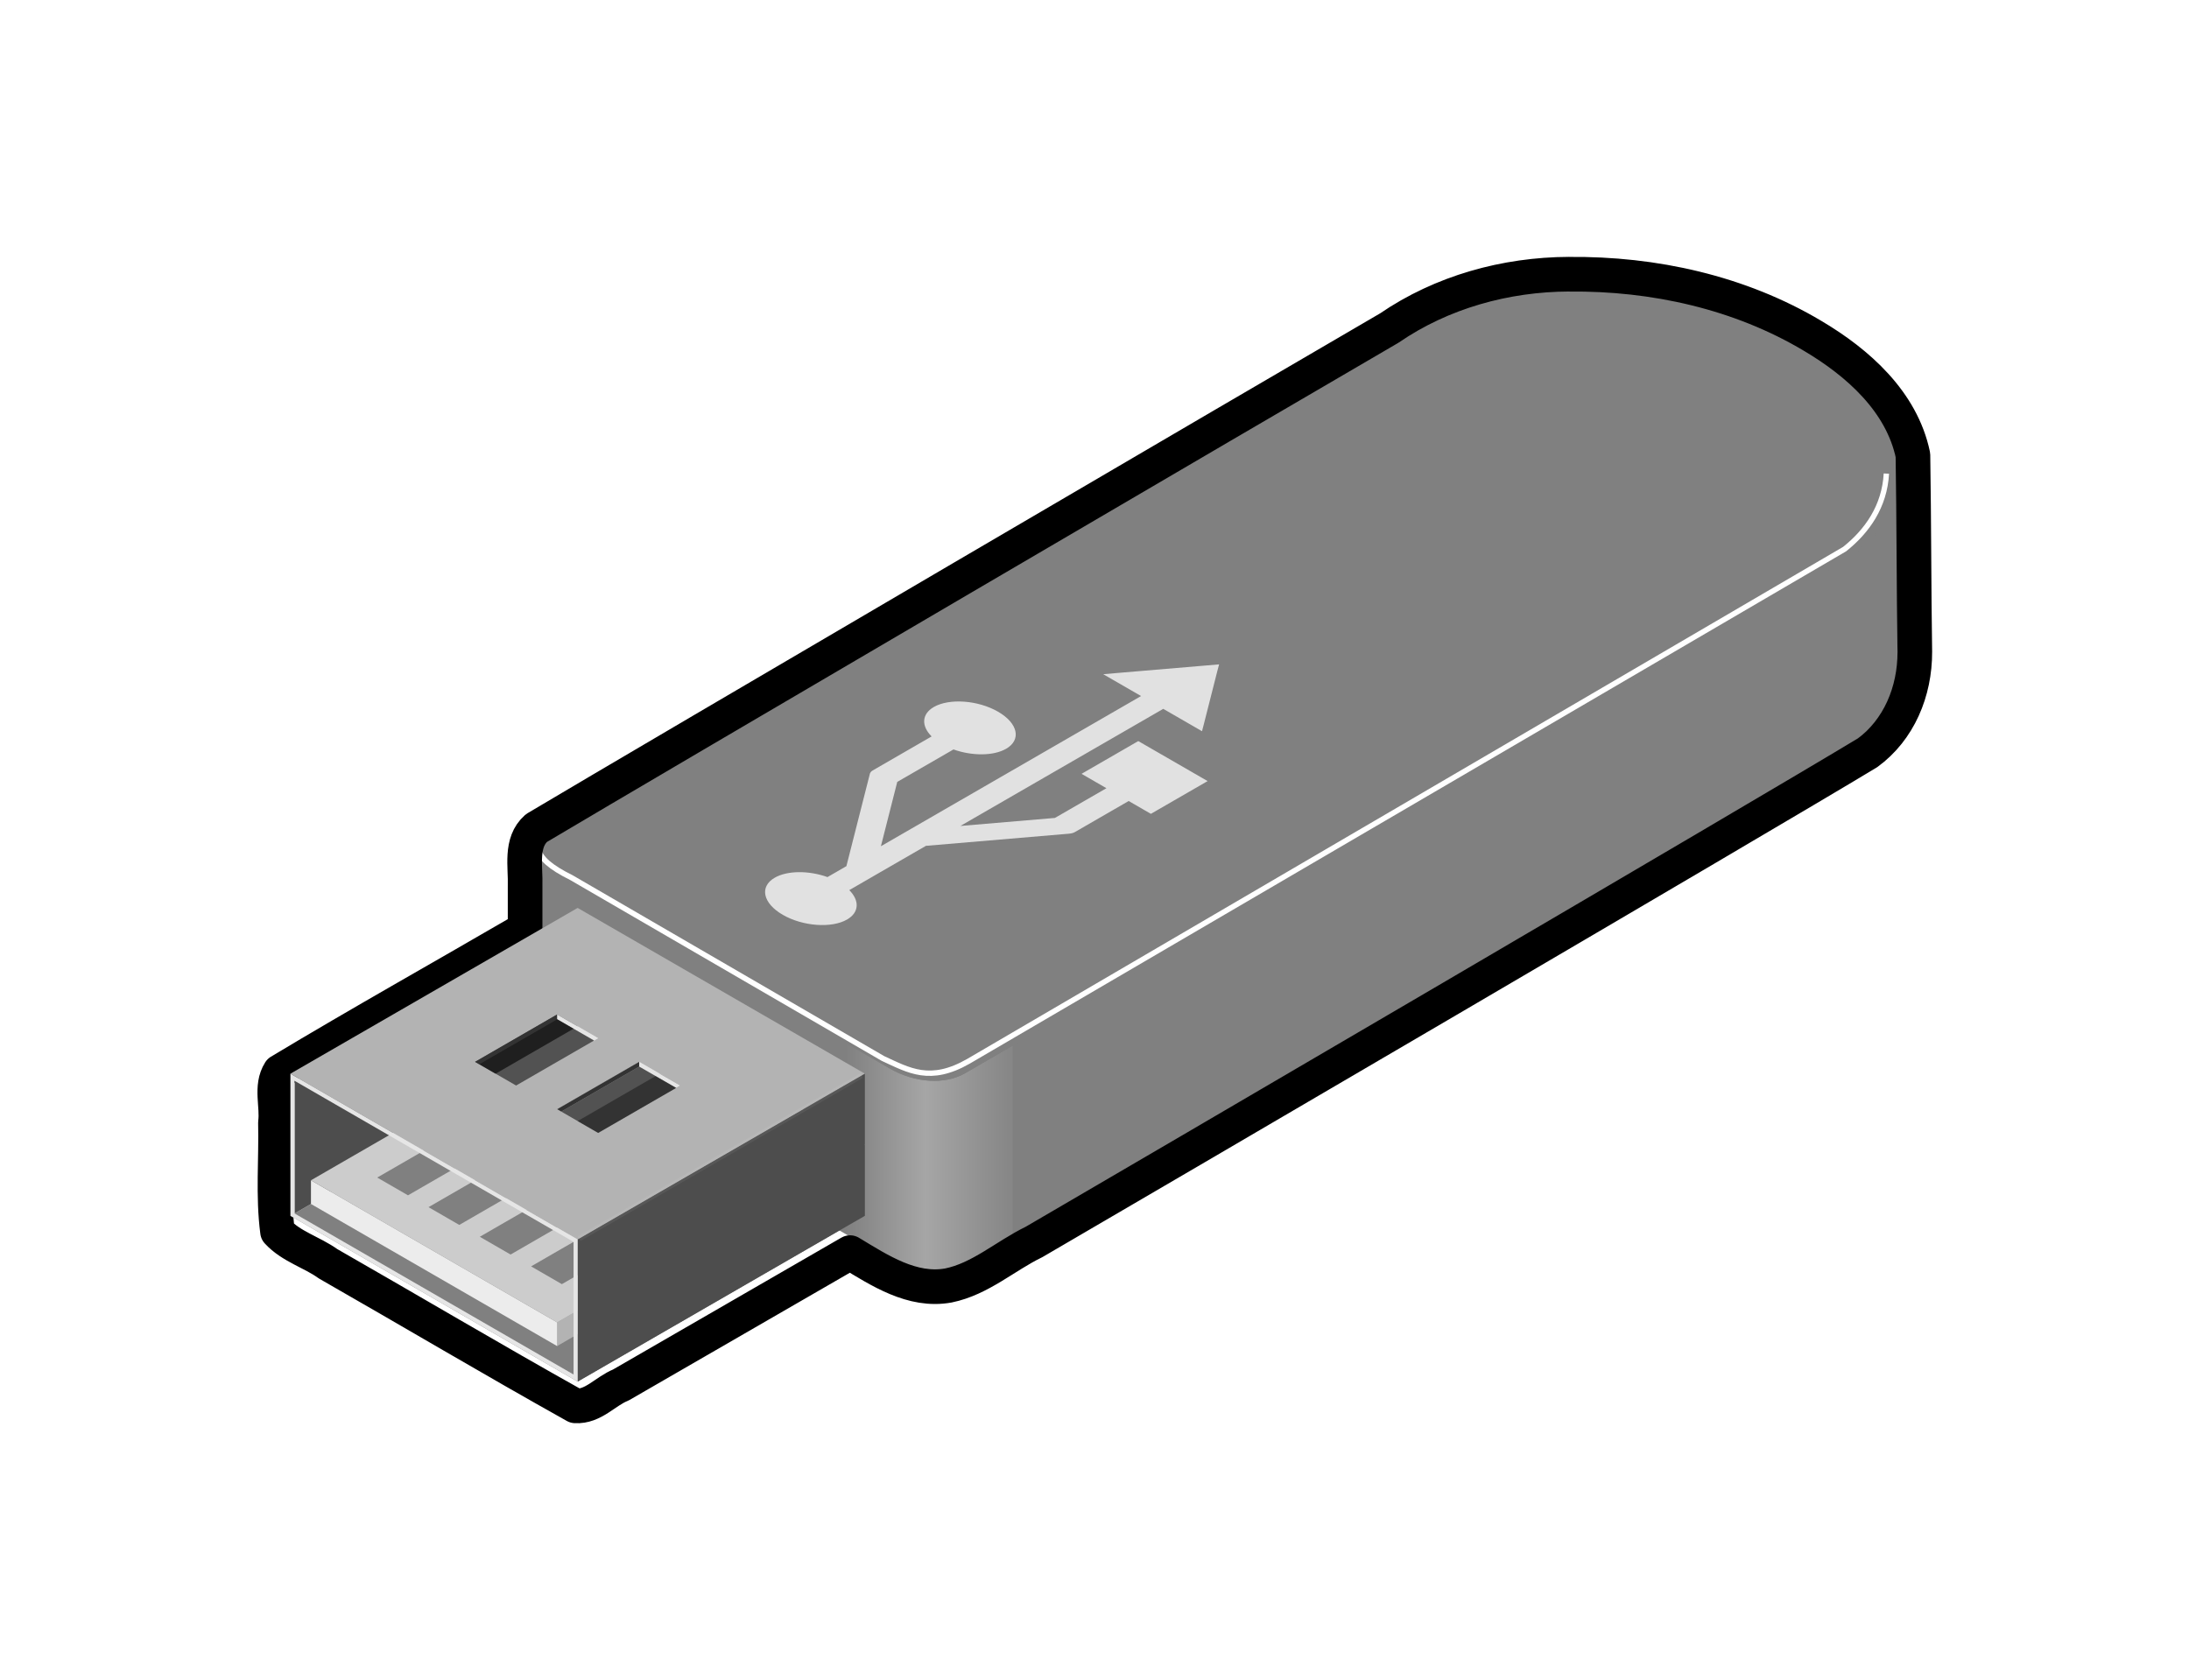 <?xml version="1.0" encoding="UTF-8" standalone="no"?>
<!-- Created with Inkscape (http://www.inkscape.org/) -->

<svg
   xmlns:dc="http://purl.org/dc/elements/1.1/"
   xmlns:cc="http://creativecommons.org/ns#"
   xmlns:rdf="http://www.w3.org/1999/02/22-rdf-syntax-ns#"
   xmlns:svg="http://www.w3.org/2000/svg"
   xmlns="http://www.w3.org/2000/svg"
   xmlns:xlink="http://www.w3.org/1999/xlink"
   xmlns:sodipodi="http://sodipodi.sourceforge.net/DTD/sodipodi-0.dtd"
   xmlns:inkscape="http://www.inkscape.org/namespaces/inkscape"
   width="85.129"
   height="65.349"
   id="svg4451"
   version="1.1"
   inkscape:version="0.48.2 r9819"
   sodipodi:docname="USB Thumb Drive 1.svg"
   inkscape:export-filename="C:\Resources\Images\Icons\Computers\USB Thumb Drive 1.png"
   inkscape:export-xdpi="708.60999"
   inkscape:export-ydpi="708.60999">
  <title
     id="title4534">USB Thumbdrive 1</title>
  <defs
     id="defs4453">
    <linearGradient
       inkscape:collect="always"
       xlink:href="#linearGradient2580"
       id="linearGradient3186"
       gradientUnits="userSpaceOnUse"
       gradientTransform="matrix(0.052,0,0,0.052,429.223,404.145)"
       x1="245.5"
       y1="781.126"
       x2="368.219"
       y2="781.126" />
    <linearGradient
       id="linearGradient2580">
      <stop
         id="stop2582"
         style="stop-color:#ffffff;stop-opacity:0"
         offset="0" />
      <stop
         id="stop2588"
         style="stop-color:#ffffff;stop-opacity:1"
         offset="0.5" />
      <stop
         id="stop2584"
         style="stop-color:#999999;stop-opacity:1"
         offset="1" />
    </linearGradient>
    <filter
       color-interpolation-filters="sRGB"
       id="filter3370">
      <feGaussianBlur
         inkscape:collect="always"
         stdDeviation="2.199"
         id="feGaussianBlur3372" />
    </filter>
    <filter
       color-interpolation-filters="sRGB"
       id="filter3406">
      <feGaussianBlur
         inkscape:collect="always"
         stdDeviation="0.853"
         id="feGaussianBlur3408" />
    </filter>
  </defs>
  <sodipodi:namedview
     id="base"
     pagecolor="#ffffff"
     bordercolor="#666666"
     borderopacity="1.0"
     inkscape:pageopacity="0.0"
     inkscape:pageshadow="2"
     inkscape:zoom="3.959798"
     inkscape:cx="20.69736"
     inkscape:cy="15.036496"
     inkscape:document-units="px"
     inkscape:current-layer="layer1"
     showgrid="false"
     fit-margin-top="10"
     fit-margin-left="10"
     fit-margin-right="10"
     fit-margin-bottom="10"
     inkscape:window-width="1680"
     inkscape:window-height="1028"
     inkscape:window-x="1592"
     inkscape:window-y="-8"
     inkscape:window-maximized="1" />
  <g
     inkscape:label="Layer 1"
     inkscape:groupmode="layer"
     id="layer1"
     transform="translate(-332.424,-499.688)">
    <g
       transform="translate(-76.728,99.626)"
       id="g4325">
      <g
         id="g3349">
        <path
           inkscape:connector-curvature="0"
           style="fill:#808080;fill-opacity:1;fill-rule:evenodd;stroke:none;stroke-width:3;marker:none;visibility:visible;display:inline;overflow:visible;enable-background:accumulate"
           id="path2572"
           d="m 470.297,411.376 c -2.178,0.018 -4.221,0.344 -5.74,1.222 l -33.952,19.919 c -0.34,0.196 -0.51,0.434 -0.515,0.686 l -6e-5,7.434 c -0.004,0.33 0.274,0.685 0.825,1.002 l 12.843,7.415 c 0.973,0.562 2.146,0.633 2.928,0.182 l 33.959,-19.919 c 1.554,-0.897 2.31,-2.104 2.309,-3.393 l 2e-4,-7.48 c -0.026,-1.685 -1.34,-3.506 -3.849,-4.954 -2.576,-1.487 -5.822,-2.138 -8.807,-2.113 z"
           sodipodi:nodetypes="sccccccccccss" />
        <path
           inkscape:connector-curvature="0"
           style="opacity:0.3;fill:url(#linearGradient3186);fill-opacity:1;fill-rule:evenodd;stroke:none;stroke-width:3;marker:none;visibility:visible;display:inline;overflow:visible;enable-background:accumulate"
           id="rect2385"
           d="m 442.094,440.665 0,7.43 c 0.375,0.216 1.663,0.96 1.663,0.96 0.973,0.562 2.146,0.633 2.928,0.182 0,0 1.439,-0.83 1.843,-1.063 l 0,-7.43 c -0.404,0.233 -1.843,1.063 -1.843,1.063 -0.782,0.452 -1.955,0.38 -2.928,-0.182 0,0 -1.288,-0.744 -1.663,-0.96 z"
           sodipodi:nodetypes="ccccccccc" />
        <path
           inkscape:connector-curvature="0"
           style="fill:#808080;fill-opacity:1;fill-rule:evenodd;stroke:none;stroke-width:3;marker:none;visibility:visible;display:inline;overflow:visible;enable-background:accumulate"
           id="path2426"
           d="m 430.914,434.209 12.843,7.415 c 0.973,0.562 2.148,0.637 2.928,0.182 l 33.968,-19.809 c 3.593,-2.095 2.916,-5.825 -1.54,-8.398 -4.456,-2.573 -10.946,-2.97 -14.548,-0.89 l -33.961,19.808 c -0.786,0.454 -0.662,1.131 0.311,1.693 l 0,0"
           sodipodi:nodetypes="csssscccc" />
        <path
           inkscape:connector-curvature="0"
           style="fill:none;stroke:#ffffff;stroke-width:4;stroke-linecap:butt;stroke-linejoin:miter;stroke-opacity:1;filter:url(#filter3370)"
           id="path2590"
           clip-path="none"
           transform="matrix(0.052,0,0,0.052,429.223,404.145)"
           d="m 1024.794,275.731 c -1.39,24.612 -14.32,42.96 -31.243,56.476 L 338.381,715.276 c -28.689,16.447 -44.443,6.964 -63.971,-2.023 L 41.305,577.912 C 9.245,562.105 13.431,551.05 26.366,541.143"
           sodipodi:nodetypes="cccccc"
           mask="none" />
        <path
           sodipodi:nodetypes="ccccccccccccccccccc"
           inkscape:connector-curvature="0"
           style="fill:none;stroke:#000000;stroke-width:1.347;stroke-linecap:round;stroke-linejoin:round;stroke-miterlimit:4;stroke-opacity:1;stroke-dasharray:none;stroke-dashoffset:0;marker:none;visibility:visible;display:inline;overflow:visible;enable-background:accumulate"
           id="path3983"
           d="m 470.172,410.727 c -2.47,0.009 -4.949,0.694 -6.993,2.096 -4.621,2.688 -28.572,16.714 -33.165,19.447 -0.643,0.566 -0.413,1.504 -0.441,2.255 0,0.559 0,1.118 0,1.677 -3.179,1.849 -6.383,3.643 -9.537,5.538 -0.375,0.592 -0.085,1.331 -0.172,1.985 0.034,1.413 -0.104,2.845 0.081,4.246 0.533,0.58 1.334,0.793 1.965,1.246 3.209,1.836 6.391,3.724 9.615,5.527 0.697,0.046 1.168,-0.57 1.772,-0.812 2.971,-1.716 5.942,-3.432 8.913,-5.148 1.145,0.691 2.418,1.533 3.824,1.278 1.245,-0.254 2.212,-1.15 3.331,-1.693 4.369,-2.548 28.084,-16.411 32.412,-19.025 1.217,-0.888 1.846,-2.377 1.841,-3.926 -0.038,-2.551 -0.032,-5.059 -0.073,-7.654 -0.436,-2.084 -2.14,-3.596 -3.898,-4.637 -2.84,-1.695 -6.184,-2.431 -9.475,-2.398 z" />
        <g
           id="g3601"
           transform="matrix(0.052,0,0,0.052,429.223,404.145)">
          <path
             inkscape:connector-curvature="0"
             style="fill:#808080;fill-rule:evenodd;stroke:none"
             id="path2544"
             d="M -168.773,830.905 46.029,954.921 260.83,830.905 46.029,706.89 -168.773,830.905 z" />
          <path
             inkscape:connector-curvature="0"
             style="fill:#4d4d4d;fill-opacity:1;fill-rule:evenodd;stroke:none"
             id="path2443"
             d="m -165.704,829.134 217.87,-125.787 0,-99.213 -217.87,125.787 0,99.213 z" />
          <path
             inkscape:connector-curvature="0"
             style="fill:#b3b3b3;fill-rule:evenodd;stroke:none"
             id="path2451"
             d="m 30.686,928.346 228.145,-132.874 0,-17.717 -228.145,132.874 0,17.717 z" />
          <path
             inkscape:connector-curvature="0"
             style="fill:#ececec;fill-rule:evenodd;stroke:none"
             id="path2445"
             d="m -153.43,822.047 0,-17.717 184.116,106.299 0,17.717 -184.116,-106.299 z" />
          <path
             inkscape:connector-curvature="0"
             style="fill:#cccccc;fill-rule:evenodd;stroke:none"
             id="path2455"
             d="M 30.686,910.63 -153.43,804.331 76.715,671.457 260.83,777.756 30.686,910.63 z" />
          <path
             inkscape:connector-curvature="0"
             style="fill:#808080;fill-opacity:1;fill-rule:evenodd;stroke:none;stroke-width:3;marker:none;visibility:visible;display:inline;overflow:visible;enable-background:accumulate"
             id="rect2461"
             d="m -103.86,802.286 c 0,0 23.014,13.287 23.014,13.287 0,0 203.589,-117.542 203.589,-117.542 0,0 -23.014,-13.287 -23.014,-13.287 0,0 -203.589,117.542 -203.589,117.542 0,0 0,0 0,0 m 38.357,22.146 c 0,0 23.014,13.287 23.014,13.287 0,0 203.589,-117.542 203.589,-117.542 0,0 -23.014,-13.287 -23.014,-13.287 0,0 -203.589,117.542 -203.589,117.542 0,0 0,0 0,0 m 38.357,22.146 c 0,0 23.014,13.287 23.014,13.287 0,0 203.589,-117.542 203.589,-117.542 0,0 -23.014,-13.287 -23.014,-13.287 0,0 -203.589,117.542 -203.589,117.542 0,0 0,0 0,0 m 38.357,22.146 c 0,0 23.014,13.287 23.014,13.287 0,0 203.589,-117.542 203.589,-117.542 0,0 -23.014,-13.287 -23.014,-13.287 0,0 -203.589,117.542 -203.589,117.542 0,0 0,0 0,0" />
          <path
             inkscape:connector-curvature="0"
             style="fill:#b3b3b3;fill-rule:evenodd;stroke:none"
             id="path2433"
             d="m 46.031,600.594 -214.812,124 214.812,124.031 214.812,-124.031 -214.812,-124 z M 30.688,680.312 61.375,698.031 0,733.469 -30.688,715.75 30.688,680.312 z M 92.062,715.75 122.75,733.469 61.375,768.906 30.688,751.188 92.062,715.75 z" />
          <path
             inkscape:connector-curvature="0"
             style="fill:#4d4d4d;fill-rule:evenodd;stroke:none"
             id="path2437"
             d="m 46.029,954.921 0,-106.299 214.802,-124.016 0,106.299 -214.802,124.016 z" />
          <path
             inkscape:connector-curvature="0"
             style="fill:#333333;fill-rule:evenodd;stroke:none"
             id="path2552"
             d="m -27.617,717.52 -3.069,-1.772 61.372,-35.433 0,3.543 -58.303,33.661 z" />
          <path
             inkscape:connector-curvature="0"
             style="fill:#e6e6e6;fill-opacity:1;fill-rule:evenodd;stroke:none"
             id="path2554"
             d="m 30.686,680.315 0,3.543 27.617,15.945 3.069,-1.772 -30.686,-17.717 z" />
          <path
             inkscape:connector-curvature="0"
             style="fill:#e6e6e6;fill-rule:evenodd;stroke:none"
             id="path2439"
             d="m -168.781,724.594 0,106.312 214.812,124 0,-106.281 -214.812,-124.031 z m 3.062,5.312 208.688,120.5 0,99.188 -208.688,-120.469 0,-99.219 z" />
          <path
             inkscape:connector-curvature="0"
             style="fill:#333333;fill-rule:evenodd;stroke:none"
             id="path2564"
             d="m 33.755,752.953 -3.069,-1.772 61.372,-35.433 0,3.543 -58.303,33.661 z" />
          <path
             inkscape:connector-curvature="0"
             style="fill:#e6e6e6;fill-opacity:1;fill-rule:evenodd;stroke:none"
             id="path2566"
             d="m 92.058,715.748 0,3.543 27.617,15.945 3.069,-1.772 -30.686,-17.717 z" />
          <path
             inkscape:connector-curvature="0"
             style="opacity:0.6;fill:#000000;fill-rule:evenodd;stroke:none"
             id="path2568"
             d="M 33.755,752.953 92.058,719.291 119.675,735.236 61.372,768.898 33.755,752.953 z" />
          <path
             inkscape:connector-curvature="0"
             style="opacity:0.6;fill:#000000;fill-rule:evenodd;stroke:none"
             id="path2570"
             d="M -27.617,717.52 30.686,683.858 58.303,699.803 0,733.465 -27.617,717.52 z" />
          <path
             inkscape:connector-curvature="0"
             style="opacity:0.24;fill:none;stroke:#ffffff;stroke-width:4;stroke-linecap:butt;stroke-linejoin:miter;stroke-opacity:1;filter:url(#filter3406)"
             id="path3396"
             d="M 47.104,848.006 258.391,726.01" />
        </g>
        <g
           id="g3483"
           transform="matrix(0.19,-0.116,0.139,0.054,525.033,379.5)" />
      </g>
      <path
         style="opacity:0.765;fill:#ffffff;stroke:none"
         id="path5478"
         d="m 445.467,427.562 c -0.478,0.276 -0.489,0.74 -0.085,1.144 0,0 -2.291,1.323 -2.291,1.323 -0.059,0.034 -0.097,0.079 -0.11,0.13 0,0 -0.913,3.593 -0.913,3.593 0,0 -0.736,0.425 -0.736,0.425 -0.716,-0.258 -1.558,-0.261 -2.052,0.025 -0.603,0.348 -0.462,0.995 0.315,1.443 0.777,0.449 1.897,0.53 2.5,0.182 0.477,-0.276 0.487,-0.739 0.085,-1.143 0,0 0.926,-0.535 0.926,-0.535 0,0 0.005,10e-4 0.005,10e-4 0,0 5.9e-4,-0.005 5.9e-4,-0.005 0,0 2.056,-1.187 2.056,-1.187 0,0 0.002,0.003 0.002,0.003 0,0 5.555,-0.472 5.555,-0.472 0.089,-0.007 0.168,-0.029 0.227,-0.062 0,0 2.094,-1.209 2.094,-1.209 0,0 0.576,0.333 0.576,0.333 0,0 0.288,0.166 0.288,0.166 0,0 0.223,-0.129 0.223,-0.129 0,0 1.76,-1.016 1.76,-1.016 0,0 0.223,-0.129 0.223,-0.129 0,0 -0.288,-0.166 -0.288,-0.166 0,0 -2.121,-1.224 -2.121,-1.224 0,0 -0.288,-0.166 -0.288,-0.166 0,0 -0.223,0.129 -0.223,0.129 0,0 -1.76,1.016 -1.76,1.016 0,0 -0.223,0.129 -0.223,0.129 0,0 0.288,0.166 0.288,0.166 0,0 0.68,0.393 0.68,0.393 0,0 -2.003,1.156 -2.003,1.156 0,0 -3.676,0.312 -3.676,0.312 0,0 7.889,-4.555 7.889,-4.555 0,0 1.109,0.64 1.109,0.64 0,0 0.398,0.23 0.398,0.23 0,0 0.07,-0.269 0.07,-0.269 0,0 0.523,-2.061 0.523,-2.061 0,0 0.072,-0.27 0.072,-0.27 0,0 -0.468,0.04 -0.468,0.04 0,0 -3.572,0.302 -3.572,0.302 0,0 -0.466,0.041 -0.466,0.041 0,0 0.398,0.23 0.398,0.23 0,0 1.073,0.619 1.073,0.619 0,0 -10.118,5.842 -10.118,5.842 0,0 0.636,-2.502 0.636,-2.502 0,0 2.187,-1.263 2.187,-1.263 0.715,0.256 1.554,0.259 2.047,-0.026 0.603,-0.348 0.463,-0.994 -0.314,-1.442 -0.777,-0.449 -1.897,-0.53 -2.5,-0.182 0,0 0,0 0,0"
         inkscape:connector-curvature="0" />
    </g>
  </g>
</svg>
